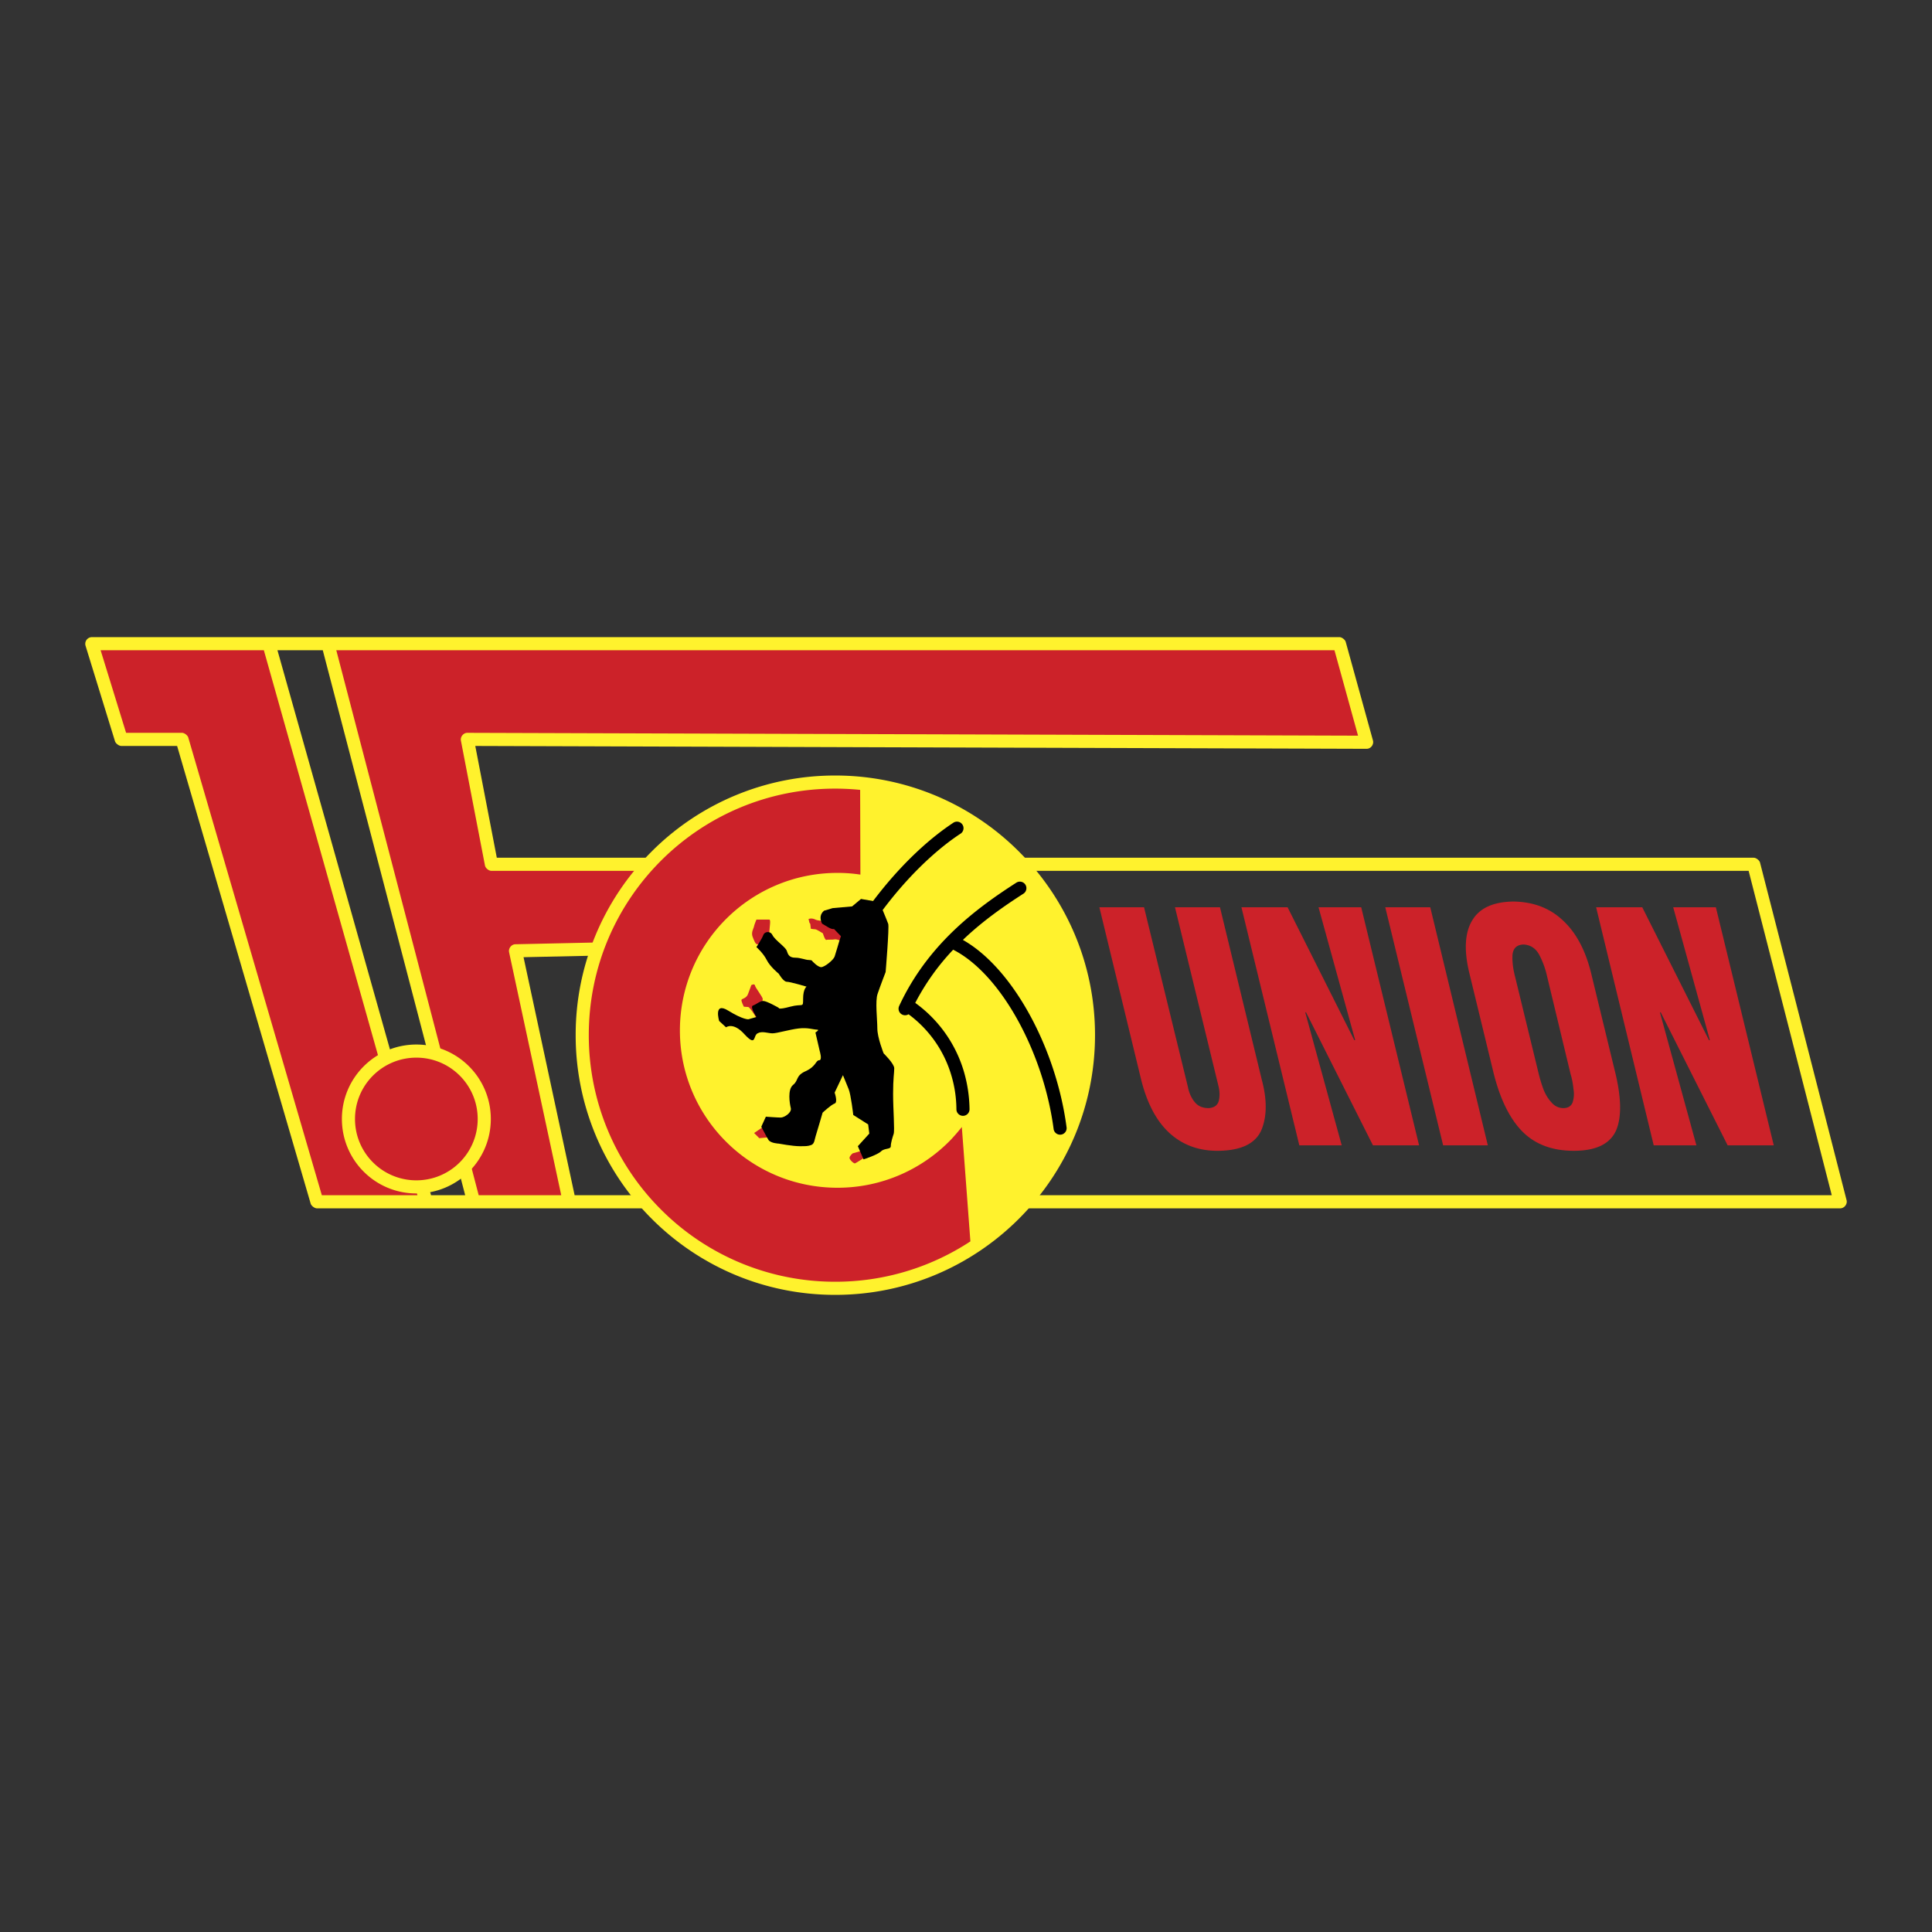 <svg xmlns="http://www.w3.org/2000/svg" width="2500" height="2500" viewBox="0 0 192.756 192.756"><rect x="0" y="0" width="192.756" height="192.756" fill="#333333" stroke="none"/><path fill-rule="evenodd" clip-rule="evenodd" fill="#fff" fill-opacity="0" d="M0 0h192.756v192.756H0V0z"/><path d="M9.155 64.222h17.664l15.692 55.681h-10.89L18.158 73.769h-6.06l-2.943-9.547zm23.553 0h100.927l2.717 9.833-89.724-.286 2.401 12.462h24.33l-8.781 8.346-13.148.286 5.374 25.039h-9.547l-14.549-55.68z" fill-rule="evenodd" clip-rule="evenodd" fill="#cc2229"/><path d="M9.155 63.567h124.48c.24 0 .566.249.629.48l2.717 9.833c.109.4-.215.83-.629.829l-88.933-.284 2.148 11.151h125.399c.246 0 .574.255.635.493l8.633 33.672c.1.396-.227.815-.635.815H31.621c-.235 0-.561-.247-.626-.473L17.67 74.423h-5.571c-.23 0-.556-.243-.624-.463l-2.944-9.547a.669.669 0 0 1 .624-.846zm65.735 55.681L64.16 95.241l-11.926.259 5.096 23.748h17.56zm-18.895 0l-5.204-24.25c-.082-.38.238-.782.626-.79l13.148-.286c.199-.004.527.206.608.389l11.146 24.937h106.437l-8.295-32.363H49.028c-.265 0-.591-.271-.642-.532l-2.401-12.462c-.074-.383.252-.778.642-.777l88.865.283-2.352-8.521H33.552l14.207 54.372h8.236zM27.682 64.876l15.324 54.372h3.406L32.204 64.876h-4.522zm13.966 54.372L26.325 64.876H10.039l2.541 8.238h5.579c.235 0 .561.247.626.473l13.325 45.661h9.538z" fill="#fff22d"/><path d="M34.765 111.642a6.77 6.77 0 0 1 6.774-6.774c3.745 0 6.774 3.03 6.774 6.774s-3.03 6.774-6.774 6.774a6.77 6.77 0 0 1-6.774-6.774z" fill-rule="evenodd" clip-rule="evenodd" fill="#cc2229"/><path d="M34.111 111.642c0-2.054.831-3.91 2.175-5.254s3.2-2.174 5.252-2.175h.003c2.052 0 3.909.831 5.253 2.175s2.174 3.2 2.175 5.252v.003c0 2.053-.831 3.909-2.175 5.253s-3.201 2.174-5.252 2.175h-.003a7.401 7.401 0 0 1-5.253-2.175 7.406 7.406 0 0 1-2.174-5.252v-.002h-.001zm1.308-.001v.003a6.1 6.1 0 0 0 1.791 4.326 6.105 6.105 0 0 0 4.328 1.792h.002a6.106 6.106 0 0 0 4.327-1.791 6.1 6.1 0 0 0 1.792-4.328v-.003a6.1 6.1 0 0 0-1.791-4.326 6.101 6.101 0 0 0-4.328-1.792h-.002c-1.69.001-3.22.685-4.327 1.791s-1.792 2.636-1.792 4.328z" fill="#fff22d"/><path d="M113.855 107.726c.6 2.401 1.572 4.202 2.887 5.374 1.316 1.172 2.945 1.743 4.832 1.715 2.258-.028 3.658-.715 4.258-2.029.572-1.344.602-3.03.057-5.06l-4.172-17.207h-4.488l4.316 17.75c.143.543.172 1.058.057 1.544-.113.457-.457.715-1.029.743-.629 0-1.086-.229-1.4-.629s-.543-.887-.656-1.486l-4.375-17.922h-4.457l4.17 17.207zM136.98 114.271h4.602l-5.773-23.752h-4.26l3.658 13.262h-.086l-6.658-13.262h-4.604l5.774 23.752h4.23l-3.629-13.234.057-.058 6.689 13.292zM148.441 114.271l-5.744-23.752h-4.488l5.773 23.752h4.459zM156.703 107.183c.143.457.229.943.285 1.486.086.515.029.943-.086 1.314-.143.372-.457.572-.914.572-.486 0-.887-.2-1.201-.572-.344-.371-.6-.8-.801-1.314a14.618 14.618 0 0 1-.457-1.486l-2.371-9.747c-.201-.771-.287-1.486-.258-2.144.057-.658.4-1.029 1.086-1.058.715.028 1.258.4 1.6 1.058.344.657.602 1.372.773 2.144l2.344 9.747zm2.029-10.148c-.572-2.286-1.516-4.03-2.83-5.23-1.314-1.229-2.943-1.83-4.916-1.858-1.973.028-3.346.629-4.088 1.858-.744 1.201-.857 2.944-.314 5.23l2.344 9.661c.629 2.688 1.572 4.717 2.83 6.061 1.285 1.371 3.029 2.058 5.26 2.058 2.229 0 3.629-.687 4.23-2.058.57-1.344.514-3.373-.172-6.061l-2.344-9.661zM172.367 114.271h4.602l-5.776-23.752h-4.257l3.658 13.262h-.086l-6.66-13.262h-4.602l5.746 23.752h4.258l-3.629-13.234.057-.058 6.689 13.292z" fill-rule="evenodd" clip-rule="evenodd" fill="#cc2229"/><path d="M57.435 103.267a25.81 25.81 0 0 1 7.581-18.313 25.81 25.81 0 0 1 18.311-7.58h.002a25.856 25.856 0 0 1 18.325 7.581c4.691 4.686 7.596 11.159 7.596 18.311v.003c0 7.154-2.902 13.635-7.594 18.327-4.692 4.69-11.172 7.594-18.326 7.594h-.003c-7.153 0-13.626-2.904-18.312-7.598a25.852 25.852 0 0 1-7.58-18.322v-.003z" fill="#fff22d"/><path d="M85.817 78.806l.026 8.454a15.155 15.155 0 0 0-2.287-.171c-8.689 0-15.721 7.031-15.721 15.721 0 8.66 7.031 15.692 15.721 15.692 4.459 0 8.489-1.858 11.348-4.831.372-.4.715-.801 1.058-1.229l.854 11.412a24.479 24.479 0 0 1-13.485 4.025h-.003a24.49 24.49 0 0 1-17.387-7.209 24.553 24.553 0 0 1-7.197-17.402v-.003c0-6.793 2.75-12.939 7.197-17.387s10.593-7.197 17.386-7.197h.002c.84.001 1.67.043 2.488.125z" fill-rule="evenodd" clip-rule="evenodd" fill="#cc2229"/><path d="M76.697 93.634l.114-1.286s.086-.6-.057-.6h-1.286s-.229.543-.257.743c-.057.2-.257.515-.143.915.143.4.314.8.457.8.115 0 .629.114.629.114l.543-.686zM75.468 101.552s-.658-1.086-.829-1.086c-.143 0-.429-.029-.429-.029s-.286-.571-.229-.686c.028-.114.514-.143.657-.601.171-.429.314-.857.314-.857s.314-.2.372.028c.028.229.829 1.201.772 1.373-.029.143-.143.971-.143.971l-.485.887zM84.215 93.977s-.686-.286-.915-.257c-.258.057-.687 0-.858.057-.142.029-.342-.658-.342-.658s-.629-.4-.743-.4c-.143 0-.458-.057-.458-.057l-.057-.486-.086-.115-.086-.371s.286-.143.686.057c.372.2 2.172.2 2.172.2s.8.915.829 1.143c.058.229-.142.887-.142.887zM76.983 113.442l-1.229.114-.515-.515.8-.543s1.029.114 1.058.258c.029.172-.114.686-.114.686zM86.473 114.586c0 .114-1.401.485-1.401.485s-.286.229-.315.429c-.028.2.429.601.543.572.143-.058.8-.486.8-.486s.572-.914.429-.829c-.113.086-.056-.285-.056-.171z" fill-rule="evenodd" clip-rule="evenodd" fill="#cc2229"/><path d="M82.014 92.147c-.257-.543-.171-.972.2-1.286l.857-.257 1.944-.172.886-.743 1.829.314s.772 1.83.887 2.172c.114.343-.257 4.802-.257 4.802s-.572 1.486-.8 2.172c-.257.715-.029 2.544-.029 3.459s.629 2.486.629 2.486 1.058 1.029 1.058 1.486c0 .458-.114 1.001-.114 2.544 0 1.544.171 3.659.057 4.002s-.286.887-.286 1.229-.628.171-.972.515c-.343.343-1.744.8-1.744.8l-.572-1.314 1.144-1.258-.114-.915-1.486-.943s-.229-2.001-.458-2.572c-.229-.572-.572-1.4-.572-1.4l-.829 1.743s.343.972 0 1.087c-.343.113-1.201.914-1.201.914s-.572 1.973-.686 2.315-.114.8-.458.915c-.343.114-.457.114-1.143.114-.714 0-2.086-.258-2.086-.258s-.8-.028-1.029-.371c-.229-.372-.714-1.315-.714-1.315l.457-1s1.144.086 1.487.086c.343 0 1.114-.486 1-.943s-.343-1.858.229-2.315c.571-.458.229-.915 1.257-1.372 1.058-.486 1-1.086 1.344-1.086.343 0 .057-.915.057-.915l-.429-1.857s.486-.286.143-.286c-.343 0-.915-.229-1.829-.114-.943.114-2.144.485-2.601.485-.458 0-1.029-.257-1.486 0-.457.229-.114 1.372-1.287.114-1.143-1.286-1.858-.714-1.858-.714l-.686-.629s-.601-1.973.915-1.029c1.486.915 2 .857 2 .857l.801-.229s-.686-1.029-.343-1.144c.343-.114.686-.457 1.029-.457.343 0 1.543.687 1.543.687s-.114.229 1.143-.115c1.287-.343 1.287.172 1.287-.8s.343-1.2.343-1.2-1.629-.486-1.973-.486c-.343 0-.8-.801-.8-.801s-.857-.686-1.201-1.372c-.343-.686-1.029-1.287-1.029-1.287s.571-.857.686-1.2c.114-.343.686-.457.915 0 .229.486 1.314 1.2 1.429 1.572.115.343.229.686.83.686.571 0 1.029.229 1.372.229.343 0 .343.114.343.114s.543.6.886.6c.343 0 1.229-.714 1.343-1.058.114-.343.457-1.515.457-1.515l.171-.515-.686-.714c-.314.059-.743-.284-1.2-.542z" fill-rule="evenodd" clip-rule="evenodd"/><path d="M95.114 82.085a.654.654 0 0 1 .725 1.089h-.001l-.005.002c-.497.326-.998.686-1.497 1.077-.503.394-1.025.835-1.562 1.322-2.731 2.478-5.586 5.953-7.872 10.142a.653.653 0 0 1-1.145-.624c2.364-4.33 5.315-7.923 8.138-10.484a29.008 29.008 0 0 1 1.639-1.384 24.43 24.43 0 0 1 1.58-1.14zm11.298 30.382l.002.013a.65.65 0 0 1-.561.723.655.655 0 0 1-.734-.562v-.011a29.75 29.75 0 0 0-.631-3.294 31.74 31.74 0 0 0-.988-3.231c-1.881-5.161-4.99-9.614-8.402-11.354a23.307 23.307 0 0 0-3.784 5.308 12.967 12.967 0 0 1 4.836 6.791 14.032 14.032 0 0 1 .581 3.814.654.654 0 0 1-1.309.016l-.001-.051a12.056 12.056 0 0 0-.523-3.4 11.67 11.67 0 0 0-4.252-6.035.652.652 0 0 1-.936-.828c1.217-2.621 2.791-4.772 4.504-6.578a28.425 28.425 0 0 1 .949-.953c2.067-1.979 4.264-3.503 6.249-4.778a.653.653 0 0 1 .705 1.099c-1.93 1.24-4.064 2.718-6.049 4.619 3.567 2.015 6.739 6.621 8.659 11.887a33.42 33.42 0 0 1 1.029 3.365c.281 1.131.502 2.279.654 3.428 0-.011 0-.009.002.012z"/></svg>
